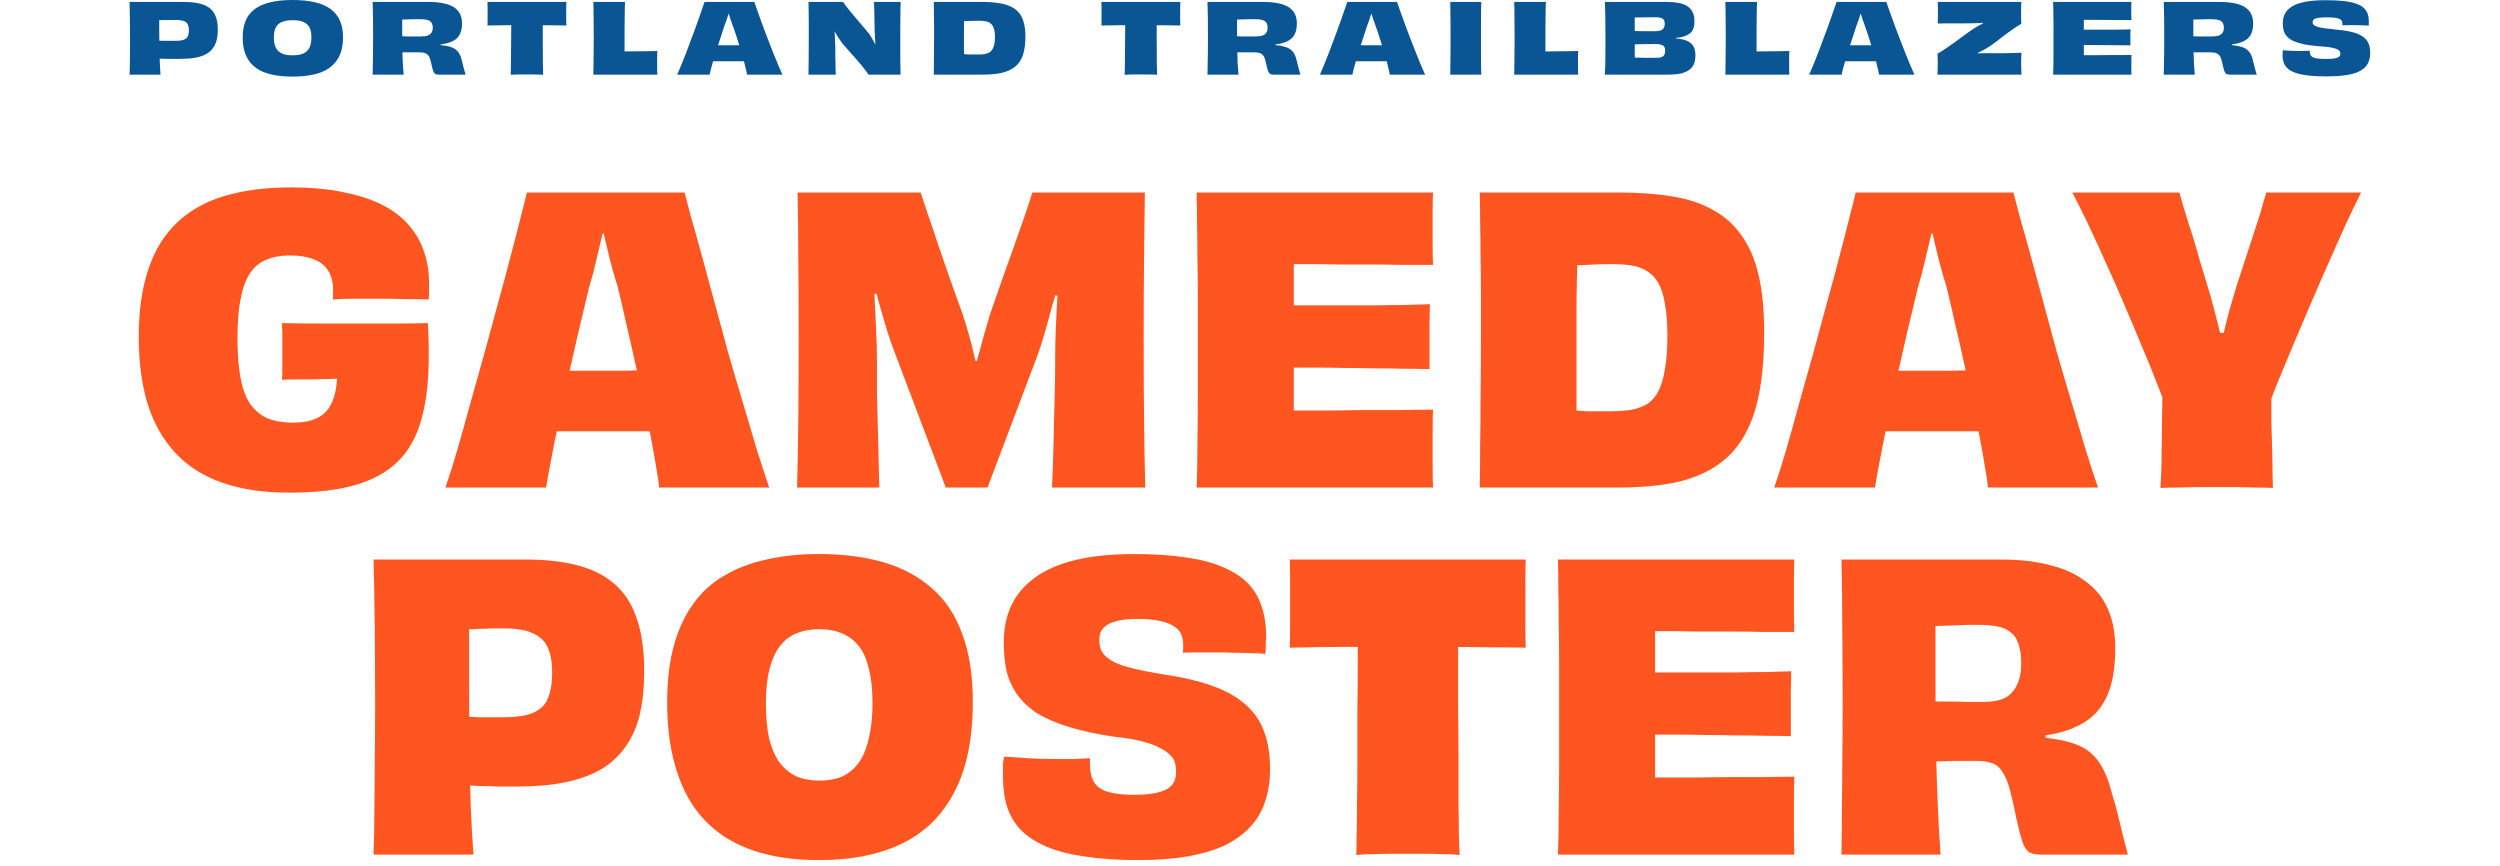 <?xml version="1.0" encoding="utf-8"?>
<svg xmlns="http://www.w3.org/2000/svg" fill="none" height="100%" overflow="visible" preserveAspectRatio="none" style="display: block;" viewBox="0 0 361 125" width="100%">
<g id="Text">
<g id="Portland Trailblazers">
<path d="M23.176 10.78H18.71C18.729 10.267 18.743 9.753 18.752 9.24C18.762 8.717 18.766 8.157 18.766 7.56C18.776 6.953 18.78 6.277 18.78 5.53C18.78 4.419 18.771 3.453 18.752 2.632C18.743 1.801 18.729 1.017 18.71 0.28H26.508C27.292 0.28 27.988 0.341 28.594 0.462C29.21 0.583 29.728 0.789 30.148 1.078C30.578 1.367 30.9 1.773 31.114 2.296C31.338 2.809 31.45 3.463 31.45 4.256C31.45 4.863 31.39 5.395 31.268 5.852C31.147 6.309 30.951 6.706 30.68 7.042C30.419 7.378 30.078 7.653 29.658 7.868C29.238 8.083 28.734 8.241 28.146 8.344C27.558 8.447 26.877 8.498 26.102 8.498C25.888 8.498 25.673 8.498 25.458 8.498C25.253 8.498 25.043 8.498 24.828 8.498C24.614 8.498 24.394 8.498 24.17 8.498C23.946 8.489 23.713 8.484 23.47 8.484C23.228 8.475 22.976 8.465 22.714 8.456L22.728 5.88C22.84 5.88 22.985 5.88 23.162 5.88C23.34 5.88 23.54 5.885 23.764 5.894C23.998 5.894 24.245 5.894 24.506 5.894C24.768 5.894 25.043 5.894 25.332 5.894C25.696 5.894 26 5.871 26.242 5.824C26.494 5.768 26.695 5.684 26.844 5.572C27.003 5.451 27.115 5.292 27.18 5.096C27.246 4.9 27.278 4.657 27.278 4.368C27.278 4.079 27.241 3.841 27.166 3.654C27.101 3.458 26.994 3.304 26.844 3.192C26.695 3.08 26.499 3.001 26.256 2.954C26.023 2.907 25.738 2.884 25.402 2.884C25.281 2.884 25.118 2.884 24.912 2.884C24.716 2.884 24.497 2.889 24.254 2.898C24.021 2.898 23.788 2.898 23.554 2.898C23.33 2.898 23.12 2.903 22.924 2.912C22.738 2.912 22.588 2.917 22.476 2.926L22.994 1.876C22.994 2.809 22.994 3.705 22.994 4.564C23.004 5.423 23.013 6.235 23.022 7C23.032 7.765 23.05 8.465 23.078 9.1C23.106 9.735 23.139 10.295 23.176 10.78Z" fill="#0A5694"/>
<path d="M49.535 5.376C49.535 6.123 49.446 6.795 49.269 7.392C49.091 7.989 48.816 8.517 48.443 8.974C48.079 9.431 47.607 9.819 47.029 10.136C46.459 10.444 45.778 10.673 44.985 10.822C44.191 10.981 43.277 11.06 42.241 11.06C41.214 11.06 40.304 10.981 39.511 10.822C38.727 10.673 38.05 10.444 37.481 10.136C36.921 9.819 36.459 9.431 36.095 8.974C35.74 8.517 35.474 7.989 35.297 7.392C35.129 6.795 35.045 6.123 35.045 5.376C35.045 4.629 35.138 3.967 35.325 3.388C35.511 2.8 35.791 2.296 36.165 1.876C36.547 1.447 37.028 1.097 37.607 0.826C38.185 0.546 38.857 0.341 39.623 0.21C40.397 0.07 41.275 0 42.255 0C43.468 0 44.532 0.107 45.447 0.322C46.361 0.527 47.117 0.849 47.715 1.288C48.321 1.727 48.774 2.282 49.073 2.954C49.381 3.626 49.535 4.433 49.535 5.376ZM42.255 7.994C42.74 7.994 43.155 7.943 43.501 7.84C43.846 7.728 44.126 7.565 44.341 7.35C44.565 7.135 44.723 6.865 44.817 6.538C44.919 6.211 44.971 5.833 44.971 5.404C44.971 4.975 44.919 4.601 44.817 4.284C44.723 3.967 44.565 3.71 44.341 3.514C44.126 3.309 43.846 3.159 43.501 3.066C43.155 2.963 42.74 2.912 42.255 2.912C41.779 2.912 41.368 2.963 41.023 3.066C40.677 3.159 40.393 3.309 40.169 3.514C39.954 3.71 39.795 3.967 39.693 4.284C39.59 4.592 39.539 4.965 39.539 5.404C39.539 5.833 39.59 6.211 39.693 6.538C39.795 6.865 39.954 7.135 40.169 7.35C40.393 7.565 40.677 7.728 41.023 7.84C41.368 7.943 41.779 7.994 42.255 7.994Z" fill="#0A5694"/>
<path d="M53.809 0.28H61.873C62.666 0.28 63.361 0.341 63.959 0.462C64.565 0.574 65.074 0.756 65.485 1.008C65.895 1.26 66.203 1.582 66.409 1.974C66.614 2.366 66.717 2.837 66.717 3.388C66.717 3.967 66.628 4.452 66.451 4.844C66.283 5.236 66.007 5.553 65.625 5.796C65.251 6.039 64.761 6.216 64.155 6.328C63.557 6.44 62.829 6.501 61.971 6.51L63.637 5.978V6.832L61.999 6.37C62.764 6.417 63.417 6.477 63.959 6.552C64.509 6.617 64.962 6.725 65.317 6.874C65.681 7.023 65.97 7.243 66.185 7.532C66.399 7.812 66.563 8.195 66.675 8.68C66.74 8.941 66.805 9.207 66.871 9.478C66.936 9.739 67.001 9.982 67.067 10.206C67.132 10.43 67.188 10.621 67.235 10.78H63.427C63.203 10.78 63.025 10.752 62.895 10.696C62.764 10.631 62.657 10.5 62.573 10.304C62.498 10.108 62.419 9.814 62.335 9.422C62.269 9.114 62.204 8.853 62.139 8.638C62.083 8.414 62.008 8.232 61.915 8.092C61.821 7.952 61.709 7.845 61.579 7.77C61.457 7.686 61.303 7.63 61.117 7.602C60.93 7.574 60.706 7.56 60.445 7.56C60.277 7.56 60.118 7.56 59.969 7.56C59.829 7.56 59.689 7.56 59.549 7.56C59.409 7.56 59.259 7.56 59.101 7.56C58.942 7.56 58.76 7.56 58.555 7.56C58.359 7.56 58.13 7.56 57.869 7.56L57.799 5.222C57.929 5.231 58.093 5.241 58.289 5.25C58.494 5.25 58.727 5.255 58.989 5.264C59.25 5.264 59.525 5.264 59.815 5.264C60.104 5.264 60.407 5.264 60.725 5.264C61.145 5.264 61.481 5.222 61.733 5.138C61.994 5.045 62.185 4.905 62.307 4.718C62.428 4.531 62.489 4.293 62.489 4.004C62.489 3.761 62.451 3.561 62.377 3.402C62.311 3.243 62.204 3.117 62.055 3.024C61.905 2.931 61.714 2.865 61.481 2.828C61.247 2.791 60.963 2.772 60.627 2.772C60.515 2.772 60.375 2.772 60.207 2.772C60.048 2.772 59.866 2.777 59.661 2.786C59.455 2.786 59.245 2.791 59.031 2.8C58.825 2.8 58.62 2.805 58.415 2.814C58.219 2.814 58.037 2.819 57.869 2.828C57.71 2.837 57.579 2.847 57.477 2.856L58.079 1.806C58.079 2.674 58.079 3.542 58.079 4.41C58.079 5.278 58.083 6.113 58.093 6.916C58.111 7.709 58.135 8.442 58.163 9.114C58.2 9.777 58.242 10.332 58.289 10.78H53.809C53.827 10.267 53.837 9.753 53.837 9.24C53.846 8.717 53.855 8.157 53.865 7.56C53.874 6.953 53.879 6.277 53.879 5.53C53.879 4.419 53.874 3.458 53.865 2.646C53.855 1.825 53.837 1.036 53.809 0.28Z" fill="#0A5694"/>
<path d="M73.824 1.82H78.374C78.374 2.473 78.374 3.131 78.374 3.794C78.374 4.447 78.374 5.082 78.374 5.698C78.383 6.314 78.388 6.897 78.388 7.448C78.388 7.999 78.388 8.498 78.388 8.946C78.397 9.394 78.406 9.777 78.416 10.094C78.425 10.411 78.43 10.645 78.43 10.794C78.234 10.775 77.996 10.766 77.716 10.766C77.436 10.757 77.151 10.752 76.862 10.752C76.582 10.752 76.325 10.752 76.092 10.752C75.849 10.752 75.588 10.752 75.308 10.752C75.028 10.752 74.752 10.757 74.482 10.766C74.211 10.766 73.964 10.775 73.74 10.794C73.749 10.645 73.758 10.416 73.768 10.108C73.777 9.791 73.782 9.408 73.782 8.96C73.791 8.512 73.796 8.013 73.796 7.462C73.805 6.911 73.81 6.328 73.81 5.712C73.819 5.087 73.824 4.447 73.824 3.794C73.824 3.131 73.824 2.473 73.824 1.82ZM70.394 0.28H81.79C81.771 0.495 81.762 0.756 81.762 1.064C81.762 1.363 81.762 1.657 81.762 1.946C81.762 2.226 81.762 2.529 81.762 2.856C81.762 3.173 81.771 3.449 81.79 3.682C81.099 3.663 80.413 3.654 79.732 3.654C79.06 3.645 78.416 3.64 77.8 3.64C77.184 3.64 76.619 3.64 76.106 3.64C75.322 3.64 74.435 3.64 73.446 3.64C72.456 3.64 71.439 3.654 70.394 3.682C70.403 3.449 70.408 3.173 70.408 2.856C70.408 2.539 70.408 2.235 70.408 1.946C70.408 1.657 70.408 1.363 70.408 1.064C70.408 0.756 70.403 0.495 70.394 0.28Z" fill="#0A5694"/>
<path d="M94.919 10.78H85.679C85.679 10.547 85.683 10.253 85.693 9.898C85.702 9.534 85.707 9.123 85.707 8.666C85.716 8.199 85.721 7.7 85.721 7.168C85.73 6.636 85.735 6.09 85.735 5.53C85.735 4.737 85.73 4.009 85.721 3.346C85.721 2.674 85.716 2.081 85.707 1.568C85.707 1.045 85.698 0.616 85.679 0.28H90.257C90.248 0.439 90.238 0.649 90.229 0.91C90.229 1.162 90.224 1.461 90.215 1.806C90.215 2.151 90.21 2.529 90.201 2.94C90.201 3.341 90.196 3.766 90.187 4.214C90.187 4.662 90.187 5.115 90.187 5.572C90.187 5.908 90.187 6.239 90.187 6.566C90.187 6.893 90.187 7.21 90.187 7.518C90.187 7.817 90.187 8.097 90.187 8.358C90.196 8.619 90.206 8.853 90.215 9.058L89.557 7.42C89.893 7.42 90.275 7.42 90.705 7.42C91.134 7.411 91.587 7.406 92.063 7.406C92.539 7.406 93.019 7.401 93.505 7.392C93.99 7.383 94.462 7.373 94.919 7.364C94.909 7.644 94.9 7.929 94.891 8.218C94.891 8.498 94.891 8.783 94.891 9.072C94.891 9.352 94.891 9.637 94.891 9.926C94.9 10.215 94.909 10.5 94.919 10.78Z" fill="#0A5694"/>
<path d="M100.954 6.51C101.224 6.51 101.537 6.515 101.892 6.524C102.256 6.524 102.634 6.529 103.026 6.538C103.427 6.538 103.814 6.538 104.188 6.538C104.57 6.538 104.906 6.538 105.196 6.538C105.485 6.538 105.812 6.538 106.176 6.538C106.54 6.538 106.913 6.538 107.296 6.538C107.688 6.529 108.061 6.524 108.416 6.524C108.78 6.515 109.097 6.51 109.368 6.51L109.508 8.876C109.162 8.867 108.794 8.862 108.402 8.862C108.019 8.853 107.636 8.848 107.254 8.848C106.871 8.848 106.502 8.848 106.148 8.848C105.802 8.848 105.485 8.848 105.196 8.848C104.916 8.848 104.598 8.848 104.244 8.848C103.889 8.848 103.516 8.848 103.124 8.848C102.732 8.848 102.344 8.853 101.962 8.862C101.579 8.862 101.22 8.867 100.884 8.876L100.954 6.51ZM112.98 10.78H107.87C107.851 10.603 107.804 10.365 107.73 10.066C107.664 9.767 107.58 9.427 107.478 9.044C107.375 8.661 107.258 8.251 107.128 7.812C107.006 7.364 106.871 6.911 106.722 6.454C106.582 5.987 106.437 5.525 106.288 5.068C106.138 4.611 105.989 4.177 105.84 3.766C105.709 3.43 105.592 3.108 105.49 2.8C105.387 2.492 105.298 2.212 105.224 1.96C105.149 1.708 105.079 1.498 105.014 1.33L105.742 1.82H104.678L105.42 1.316C105.364 1.493 105.294 1.708 105.21 1.96C105.135 2.212 105.046 2.492 104.944 2.8C104.841 3.108 104.72 3.439 104.58 3.794C104.421 4.279 104.253 4.797 104.076 5.348C103.898 5.889 103.721 6.431 103.544 6.972C103.376 7.513 103.217 8.031 103.068 8.526C102.928 9.011 102.802 9.45 102.69 9.842C102.587 10.234 102.517 10.547 102.48 10.78H97.79C97.958 10.397 98.144 9.954 98.35 9.45C98.564 8.937 98.784 8.391 99.008 7.812C99.232 7.224 99.456 6.627 99.68 6.02C99.913 5.404 100.137 4.807 100.352 4.228C100.566 3.64 100.762 3.089 100.94 2.576C101.126 2.053 101.285 1.596 101.416 1.204C101.556 0.803 101.663 0.495 101.738 0.28H108.92C108.994 0.504 109.102 0.812 109.242 1.204C109.382 1.596 109.545 2.049 109.732 2.562C109.918 3.075 110.119 3.626 110.334 4.214C110.558 4.802 110.786 5.399 111.02 6.006C111.253 6.613 111.486 7.21 111.72 7.798C111.953 8.377 112.177 8.923 112.392 9.436C112.606 9.94 112.802 10.388 112.98 10.78Z" fill="#0A5694"/>
<path d="M116.744 10.78C116.753 10.071 116.763 9.301 116.772 8.47C116.781 7.63 116.786 6.65 116.786 5.53C116.786 4.783 116.786 4.102 116.786 3.486C116.786 2.87 116.781 2.301 116.772 1.778C116.772 1.255 116.763 0.756 116.744 0.28H121.756C121.812 0.392 121.915 0.546 122.064 0.742C122.213 0.929 122.391 1.157 122.596 1.428C122.811 1.689 123.044 1.969 123.296 2.268C123.548 2.557 123.8 2.856 124.052 3.164C124.313 3.463 124.565 3.757 124.808 4.046C125.06 4.335 125.284 4.606 125.48 4.858C125.657 5.101 125.821 5.357 125.97 5.628C126.129 5.889 126.273 6.165 126.404 6.454C126.544 6.743 126.647 7.042 126.712 7.35L126.026 6.552L126.754 6.244L126.516 7.476C126.469 7.093 126.432 6.711 126.404 6.328C126.376 5.945 126.353 5.581 126.334 5.236C126.315 4.891 126.301 4.564 126.292 4.256C126.292 3.948 126.287 3.64 126.278 3.332C126.278 3.015 126.273 2.707 126.264 2.408C126.264 2.109 126.259 1.829 126.25 1.568C126.241 1.307 126.231 1.069 126.222 0.854C126.222 0.63 126.208 0.439 126.18 0.28H130.058C130.049 0.56 130.039 0.887 130.03 1.26C130.03 1.624 130.025 2.035 130.016 2.492C130.007 2.94 130.002 3.416 130.002 3.92C130.002 4.424 130.002 4.956 130.002 5.516C130.002 6.683 130.002 7.681 130.002 8.512C130.011 9.343 130.025 10.099 130.044 10.78H125.424C125.312 10.603 125.153 10.383 124.948 10.122C124.743 9.851 124.505 9.557 124.234 9.24C123.973 8.923 123.693 8.596 123.394 8.26C123.095 7.924 122.797 7.588 122.498 7.252C122.199 6.907 121.915 6.585 121.644 6.286C121.411 5.959 121.187 5.633 120.972 5.306C120.767 4.979 120.575 4.648 120.398 4.312C120.23 3.976 120.085 3.645 119.964 3.318L120.902 4.326L120.188 4.508L120.37 3.22C120.435 3.677 120.482 4.116 120.51 4.536C120.538 4.947 120.561 5.353 120.58 5.754C120.599 6.146 120.613 6.547 120.622 6.958C120.622 7.434 120.622 7.877 120.622 8.288C120.631 8.699 120.641 9.067 120.65 9.394C120.659 9.711 120.664 9.987 120.664 10.22C120.673 10.453 120.683 10.64 120.692 10.78H116.744Z" fill="#0A5694"/>
<path d="M139.263 9.408L138.563 7.742C138.833 7.779 139.085 7.807 139.319 7.826C139.552 7.845 139.776 7.859 139.991 7.868C140.215 7.868 140.439 7.868 140.663 7.868C140.896 7.868 141.143 7.868 141.405 7.868C141.713 7.868 141.988 7.845 142.231 7.798C142.483 7.751 142.697 7.677 142.875 7.574C143.052 7.462 143.197 7.308 143.309 7.112C143.43 6.916 143.519 6.678 143.575 6.398C143.64 6.109 143.673 5.763 143.673 5.362C143.673 4.979 143.645 4.653 143.589 4.382C143.533 4.102 143.444 3.873 143.323 3.696C143.211 3.519 143.066 3.379 142.889 3.276C142.711 3.173 142.501 3.103 142.259 3.066C142.016 3.019 141.741 2.996 141.433 2.996C140.929 2.996 140.443 3.005 139.977 3.024C139.51 3.033 139.048 3.047 138.591 3.066L139.277 1.414C139.267 1.703 139.253 2.016 139.235 2.352C139.225 2.679 139.216 3.024 139.207 3.388C139.207 3.743 139.202 4.107 139.193 4.48C139.193 4.844 139.193 5.203 139.193 5.558C139.193 6.053 139.193 6.491 139.193 6.874C139.193 7.247 139.197 7.583 139.207 7.882C139.216 8.171 139.225 8.442 139.235 8.694C139.244 8.937 139.253 9.175 139.263 9.408ZM141.797 10.78H134.839C134.848 10.285 134.853 9.777 134.853 9.254C134.862 8.731 134.867 8.167 134.867 7.56C134.876 6.953 134.881 6.281 134.881 5.544C134.881 4.984 134.881 4.461 134.881 3.976C134.881 3.491 134.876 3.033 134.867 2.604C134.867 2.175 134.862 1.769 134.853 1.386C134.853 1.003 134.848 0.635 134.839 0.28H141.853C142.749 0.28 143.537 0.336 144.219 0.448C144.909 0.551 145.497 0.723 145.983 0.966C146.468 1.199 146.865 1.507 147.173 1.89C147.481 2.273 147.705 2.744 147.845 3.304C147.994 3.855 148.069 4.503 148.069 5.25C148.069 6.062 147.999 6.776 147.859 7.392C147.728 7.999 147.513 8.517 147.215 8.946C146.916 9.375 146.524 9.725 146.039 9.996C145.563 10.267 144.97 10.467 144.261 10.598C143.561 10.719 142.739 10.78 141.797 10.78Z" fill="#0A5694"/>
<path d="M162.477 1.82H167.027C167.027 2.473 167.027 3.131 167.027 3.794C167.027 4.447 167.027 5.082 167.027 5.698C167.036 6.314 167.041 6.897 167.041 7.448C167.041 7.999 167.041 8.498 167.041 8.946C167.05 9.394 167.06 9.777 167.069 10.094C167.078 10.411 167.083 10.645 167.083 10.794C166.887 10.775 166.649 10.766 166.369 10.766C166.089 10.757 165.804 10.752 165.515 10.752C165.235 10.752 164.978 10.752 164.745 10.752C164.502 10.752 164.241 10.752 163.961 10.752C163.681 10.752 163.406 10.757 163.135 10.766C162.864 10.766 162.617 10.775 162.393 10.794C162.402 10.645 162.412 10.416 162.421 10.108C162.43 9.791 162.435 9.408 162.435 8.96C162.444 8.512 162.449 8.013 162.449 7.462C162.458 6.911 162.463 6.328 162.463 5.712C162.472 5.087 162.477 4.447 162.477 3.794C162.477 3.131 162.477 2.473 162.477 1.82ZM159.047 0.28H170.443C170.424 0.495 170.415 0.756 170.415 1.064C170.415 1.363 170.415 1.657 170.415 1.946C170.415 2.226 170.415 2.529 170.415 2.856C170.415 3.173 170.424 3.449 170.443 3.682C169.752 3.663 169.066 3.654 168.385 3.654C167.713 3.645 167.069 3.64 166.453 3.64C165.837 3.64 165.272 3.64 164.759 3.64C163.975 3.64 163.088 3.64 162.099 3.64C161.11 3.64 160.092 3.654 159.047 3.682C159.056 3.449 159.061 3.173 159.061 2.856C159.061 2.539 159.061 2.235 159.061 1.946C159.061 1.657 159.061 1.363 159.061 1.064C159.061 0.756 159.056 0.495 159.047 0.28Z" fill="#0A5694"/>
<path d="M174.36 0.28H182.424C183.218 0.28 183.913 0.341 184.51 0.462C185.117 0.574 185.626 0.756 186.036 1.008C186.447 1.26 186.755 1.582 186.96 1.974C187.166 2.366 187.268 2.837 187.268 3.388C187.268 3.967 187.18 4.452 187.002 4.844C186.834 5.236 186.559 5.553 186.176 5.796C185.803 6.039 185.313 6.216 184.706 6.328C184.109 6.44 183.381 6.501 182.522 6.51L184.188 5.978V6.832L182.55 6.37C183.316 6.417 183.969 6.477 184.51 6.552C185.061 6.617 185.514 6.725 185.868 6.874C186.232 7.023 186.522 7.243 186.736 7.532C186.951 7.812 187.114 8.195 187.226 8.68C187.292 8.941 187.357 9.207 187.422 9.478C187.488 9.739 187.553 9.982 187.618 10.206C187.684 10.43 187.74 10.621 187.786 10.78H183.978C183.754 10.78 183.577 10.752 183.446 10.696C183.316 10.631 183.208 10.5 183.124 10.304C183.05 10.108 182.97 9.814 182.886 9.422C182.821 9.114 182.756 8.853 182.69 8.638C182.634 8.414 182.56 8.232 182.466 8.092C182.373 7.952 182.261 7.845 182.13 7.77C182.009 7.686 181.855 7.63 181.668 7.602C181.482 7.574 181.258 7.56 180.996 7.56C180.828 7.56 180.67 7.56 180.52 7.56C180.38 7.56 180.24 7.56 180.1 7.56C179.96 7.56 179.811 7.56 179.652 7.56C179.494 7.56 179.312 7.56 179.106 7.56C178.91 7.56 178.682 7.56 178.42 7.56L178.35 5.222C178.481 5.231 178.644 5.241 178.84 5.25C179.046 5.25 179.279 5.255 179.54 5.264C179.802 5.264 180.077 5.264 180.366 5.264C180.656 5.264 180.959 5.264 181.276 5.264C181.696 5.264 182.032 5.222 182.284 5.138C182.546 5.045 182.737 4.905 182.858 4.718C182.98 4.531 183.04 4.293 183.04 4.004C183.04 3.761 183.003 3.561 182.928 3.402C182.863 3.243 182.756 3.117 182.606 3.024C182.457 2.931 182.266 2.865 182.032 2.828C181.799 2.791 181.514 2.772 181.178 2.772C181.066 2.772 180.926 2.772 180.758 2.772C180.6 2.772 180.418 2.777 180.212 2.786C180.007 2.786 179.797 2.791 179.582 2.8C179.377 2.8 179.172 2.805 178.966 2.814C178.77 2.814 178.588 2.819 178.42 2.828C178.262 2.837 178.131 2.847 178.028 2.856L178.63 1.806C178.63 2.674 178.63 3.542 178.63 4.41C178.63 5.278 178.635 6.113 178.644 6.916C178.663 7.709 178.686 8.442 178.714 9.114C178.752 9.777 178.794 10.332 178.84 10.78H174.36C174.379 10.267 174.388 9.753 174.388 9.24C174.398 8.717 174.407 8.157 174.416 7.56C174.426 6.953 174.43 6.277 174.43 5.53C174.43 4.419 174.426 3.458 174.416 2.646C174.407 1.825 174.388 1.036 174.36 0.28Z" fill="#0A5694"/>
<path d="M193.763 6.51C194.034 6.51 194.347 6.515 194.701 6.524C195.065 6.524 195.443 6.529 195.835 6.538C196.237 6.538 196.624 6.538 196.997 6.538C197.38 6.538 197.716 6.538 198.005 6.538C198.295 6.538 198.621 6.538 198.985 6.538C199.349 6.538 199.723 6.538 200.105 6.538C200.497 6.529 200.871 6.524 201.225 6.524C201.589 6.515 201.907 6.51 202.177 6.51L202.317 8.876C201.972 8.867 201.603 8.862 201.211 8.862C200.829 8.853 200.446 8.848 200.063 8.848C199.681 8.848 199.312 8.848 198.957 8.848C198.612 8.848 198.295 8.848 198.005 8.848C197.725 8.848 197.408 8.848 197.053 8.848C196.699 8.848 196.325 8.848 195.933 8.848C195.541 8.848 195.154 8.853 194.771 8.862C194.389 8.862 194.029 8.867 193.693 8.876L193.763 6.51ZM205.789 10.78H200.679C200.661 10.603 200.614 10.365 200.539 10.066C200.474 9.767 200.39 9.427 200.287 9.044C200.185 8.661 200.068 8.251 199.937 7.812C199.816 7.364 199.681 6.911 199.531 6.454C199.391 5.987 199.247 5.525 199.097 5.068C198.948 4.611 198.799 4.177 198.649 3.766C198.519 3.43 198.402 3.108 198.299 2.8C198.197 2.492 198.108 2.212 198.033 1.96C197.959 1.708 197.889 1.498 197.823 1.33L198.551 1.82H197.487L198.229 1.316C198.173 1.493 198.103 1.708 198.019 1.96C197.945 2.212 197.856 2.492 197.753 2.8C197.651 3.108 197.529 3.439 197.389 3.794C197.231 4.279 197.063 4.797 196.885 5.348C196.708 5.889 196.531 6.431 196.353 6.972C196.185 7.513 196.027 8.031 195.877 8.526C195.737 9.011 195.611 9.45 195.499 9.842C195.397 10.234 195.327 10.547 195.289 10.78H190.599C190.767 10.397 190.954 9.954 191.159 9.45C191.374 8.937 191.593 8.391 191.817 7.812C192.041 7.224 192.265 6.627 192.489 6.02C192.723 5.404 192.947 4.807 193.161 4.228C193.376 3.64 193.572 3.089 193.749 2.576C193.936 2.053 194.095 1.596 194.225 1.204C194.365 0.803 194.473 0.495 194.547 0.28H201.729C201.804 0.504 201.911 0.812 202.051 1.204C202.191 1.596 202.355 2.049 202.541 2.562C202.728 3.075 202.929 3.626 203.143 4.214C203.367 4.802 203.596 5.399 203.829 6.006C204.063 6.613 204.296 7.21 204.529 7.798C204.763 8.377 204.987 8.923 205.201 9.436C205.416 9.94 205.612 10.388 205.789 10.78Z" fill="#0A5694"/>
<path d="M213.897 10.78H209.417C209.426 10.388 209.431 9.996 209.431 9.604C209.44 9.212 209.445 8.811 209.445 8.4C209.454 7.989 209.459 7.551 209.459 7.084C209.459 6.608 209.459 6.09 209.459 5.53C209.459 4.97 209.459 4.457 209.459 3.99C209.459 3.514 209.454 3.071 209.445 2.66C209.445 2.24 209.44 1.839 209.431 1.456C209.431 1.064 209.426 0.672 209.417 0.28H213.897C213.887 0.663 213.878 1.05 213.869 1.442C213.869 1.825 213.864 2.226 213.855 2.646C213.855 3.057 213.855 3.5 213.855 3.976C213.855 4.443 213.855 4.956 213.855 5.516C213.855 6.076 213.855 6.589 213.855 7.056C213.855 7.523 213.855 7.966 213.855 8.386C213.864 8.806 213.869 9.212 213.869 9.604C213.878 9.987 213.887 10.379 213.897 10.78Z" fill="#0A5694"/>
<path d="M227.892 10.78H218.652C218.652 10.547 218.657 10.253 218.666 9.898C218.675 9.534 218.68 9.123 218.68 8.666C218.689 8.199 218.694 7.7 218.694 7.168C218.703 6.636 218.708 6.09 218.708 5.53C218.708 4.737 218.703 4.009 218.694 3.346C218.694 2.674 218.689 2.081 218.68 1.568C218.68 1.045 218.671 0.616 218.652 0.28H223.23C223.221 0.439 223.211 0.649 223.202 0.91C223.202 1.162 223.197 1.461 223.188 1.806C223.188 2.151 223.183 2.529 223.174 2.94C223.174 3.341 223.169 3.766 223.16 4.214C223.16 4.662 223.16 5.115 223.16 5.572C223.16 5.908 223.16 6.239 223.16 6.566C223.16 6.893 223.16 7.21 223.16 7.518C223.16 7.817 223.16 8.097 223.16 8.358C223.169 8.619 223.179 8.853 223.188 9.058L222.53 7.42C222.866 7.42 223.249 7.42 223.678 7.42C224.107 7.411 224.56 7.406 225.036 7.406C225.512 7.406 225.993 7.401 226.478 7.392C226.963 7.383 227.435 7.373 227.892 7.364C227.883 7.644 227.873 7.929 227.864 8.218C227.864 8.498 227.864 8.783 227.864 9.072C227.864 9.352 227.864 9.637 227.864 9.926C227.873 10.215 227.883 10.5 227.892 10.78Z" fill="#0A5694"/>
<path d="M235.439 6.426L235.467 4.466C236.148 4.494 236.783 4.508 237.371 4.508C237.959 4.508 238.514 4.508 239.037 4.508C239.345 4.508 239.597 4.471 239.793 4.396C239.998 4.321 240.148 4.205 240.241 4.046C240.344 3.878 240.395 3.673 240.395 3.43C240.395 3.197 240.348 3.015 240.255 2.884C240.171 2.744 240.031 2.646 239.835 2.59C239.648 2.525 239.406 2.492 239.107 2.492C238.547 2.492 237.964 2.497 237.357 2.506C236.75 2.506 236.097 2.515 235.397 2.534L236.083 1.456C236.074 1.652 236.064 1.895 236.055 2.184C236.055 2.464 236.055 2.777 236.055 3.122C236.055 3.467 236.055 3.836 236.055 4.228C236.055 4.611 236.055 5.003 236.055 5.404C236.055 5.805 236.055 6.202 236.055 6.594C236.055 6.977 236.055 7.35 236.055 7.714C236.064 8.069 236.074 8.4 236.083 8.708C236.092 9.016 236.106 9.291 236.125 9.534L235.481 8.302C236.228 8.33 236.89 8.344 237.469 8.344C238.057 8.344 238.608 8.344 239.121 8.344C239.354 8.344 239.555 8.33 239.723 8.302C239.9 8.265 240.04 8.209 240.143 8.134C240.246 8.05 240.32 7.943 240.367 7.812C240.423 7.681 240.451 7.518 240.451 7.322C240.451 7.079 240.404 6.888 240.311 6.748C240.218 6.608 240.068 6.51 239.863 6.454C239.658 6.389 239.387 6.356 239.051 6.356C238.706 6.356 238.337 6.361 237.945 6.37C237.553 6.37 237.147 6.375 236.727 6.384C236.307 6.393 235.878 6.407 235.439 6.426ZM240.871 10.78H231.743C231.78 10.033 231.804 9.249 231.813 8.428C231.822 7.607 231.827 6.641 231.827 5.53C231.827 4.783 231.822 4.107 231.813 3.5C231.813 2.884 231.808 2.315 231.799 1.792C231.79 1.26 231.771 0.756 231.743 0.28H240.689C241.324 0.28 241.888 0.327 242.383 0.42C242.878 0.513 243.293 0.667 243.629 0.882C243.974 1.097 244.236 1.381 244.413 1.736C244.59 2.091 244.679 2.525 244.679 3.038C244.679 3.449 244.632 3.794 244.539 4.074C244.446 4.354 244.292 4.587 244.077 4.774C243.862 4.961 243.568 5.119 243.195 5.25C242.878 5.362 242.458 5.441 241.935 5.488C241.422 5.525 240.857 5.558 240.241 5.586L242.005 5.236V5.796L240.241 5.474C240.82 5.502 241.352 5.525 241.837 5.544C242.332 5.563 242.738 5.619 243.055 5.712C243.494 5.824 243.839 5.983 244.091 6.188C244.352 6.384 244.539 6.636 244.651 6.944C244.763 7.243 244.819 7.602 244.819 8.022C244.819 8.517 244.74 8.941 244.581 9.296C244.432 9.641 244.194 9.921 243.867 10.136C243.55 10.351 243.144 10.514 242.649 10.626C242.154 10.729 241.562 10.78 240.871 10.78Z" fill="#0A5694"/>
<path d="M258.382 10.78H249.142C249.142 10.547 249.147 10.253 249.156 9.898C249.165 9.534 249.17 9.123 249.17 8.666C249.179 8.199 249.184 7.7 249.184 7.168C249.193 6.636 249.198 6.09 249.198 5.53C249.198 4.737 249.193 4.009 249.184 3.346C249.184 2.674 249.179 2.081 249.17 1.568C249.17 1.045 249.161 0.616 249.142 0.28H253.72C253.711 0.439 253.701 0.649 253.692 0.91C253.692 1.162 253.687 1.461 253.678 1.806C253.678 2.151 253.673 2.529 253.664 2.94C253.664 3.341 253.659 3.766 253.65 4.214C253.65 4.662 253.65 5.115 253.65 5.572C253.65 5.908 253.65 6.239 253.65 6.566C253.65 6.893 253.65 7.21 253.65 7.518C253.65 7.817 253.65 8.097 253.65 8.358C253.659 8.619 253.669 8.853 253.678 9.058L253.02 7.42C253.356 7.42 253.739 7.42 254.168 7.42C254.597 7.411 255.05 7.406 255.526 7.406C256.002 7.406 256.483 7.401 256.968 7.392C257.453 7.383 257.925 7.373 258.382 7.364C258.373 7.644 258.363 7.929 258.354 8.218C258.354 8.498 258.354 8.783 258.354 9.072C258.354 9.352 258.354 9.637 258.354 9.926C258.363 10.215 258.373 10.5 258.382 10.78Z" fill="#0A5694"/>
<path d="M264.417 6.51C264.688 6.51 265 6.515 265.355 6.524C265.719 6.524 266.097 6.529 266.489 6.538C266.89 6.538 267.278 6.538 267.651 6.538C268.034 6.538 268.37 6.538 268.659 6.538C268.948 6.538 269.275 6.538 269.639 6.538C270.003 6.538 270.376 6.538 270.759 6.538C271.151 6.529 271.524 6.524 271.879 6.524C272.243 6.515 272.56 6.51 272.831 6.51L272.971 8.876C272.626 8.867 272.257 8.862 271.865 8.862C271.482 8.853 271.1 8.848 270.717 8.848C270.334 8.848 269.966 8.848 269.611 8.848C269.266 8.848 268.948 8.848 268.659 8.848C268.379 8.848 268.062 8.848 267.707 8.848C267.352 8.848 266.979 8.848 266.587 8.848C266.195 8.848 265.808 8.853 265.425 8.862C265.042 8.862 264.683 8.867 264.347 8.876L264.417 6.51ZM276.443 10.78H271.333C271.314 10.603 271.268 10.365 271.193 10.066C271.128 9.767 271.044 9.427 270.941 9.044C270.838 8.661 270.722 8.251 270.591 7.812C270.47 7.364 270.334 6.911 270.185 6.454C270.045 5.987 269.9 5.525 269.751 5.068C269.602 4.611 269.452 4.177 269.303 3.766C269.172 3.43 269.056 3.108 268.953 2.8C268.85 2.492 268.762 2.212 268.687 1.96C268.612 1.708 268.542 1.498 268.477 1.33L269.205 1.82H268.141L268.883 1.316C268.827 1.493 268.757 1.708 268.673 1.96C268.598 2.212 268.51 2.492 268.407 2.8C268.304 3.108 268.183 3.439 268.043 3.794C267.884 4.279 267.716 4.797 267.539 5.348C267.362 5.889 267.184 6.431 267.007 6.972C266.839 7.513 266.68 8.031 266.531 8.526C266.391 9.011 266.265 9.45 266.153 9.842C266.05 10.234 265.98 10.547 265.943 10.78H261.253C261.421 10.397 261.608 9.954 261.813 9.45C262.028 8.937 262.247 8.391 262.471 7.812C262.695 7.224 262.919 6.627 263.143 6.02C263.376 5.404 263.6 4.807 263.815 4.228C264.03 3.64 264.226 3.089 264.403 2.576C264.59 2.053 264.748 1.596 264.879 1.204C265.019 0.803 265.126 0.495 265.201 0.28H272.383C272.458 0.504 272.565 0.812 272.705 1.204C272.845 1.596 273.008 2.049 273.195 2.562C273.382 3.075 273.582 3.626 273.797 4.214C274.021 4.802 274.25 5.399 274.483 6.006C274.716 6.613 274.95 7.21 275.183 7.798C275.416 8.377 275.64 8.923 275.855 9.436C276.07 9.94 276.266 10.388 276.443 10.78Z" fill="#0A5694"/>
<path d="M291.902 10.78H279.764C279.783 10.509 279.792 10.257 279.792 10.024C279.801 9.781 279.806 9.548 279.806 9.324C279.806 9.137 279.806 8.941 279.806 8.736C279.806 8.521 279.801 8.325 279.792 8.148C279.792 7.971 279.787 7.835 279.778 7.742C279.974 7.639 280.184 7.518 280.408 7.378C280.632 7.238 280.87 7.079 281.122 6.902C281.383 6.725 281.649 6.538 281.92 6.342C282.191 6.146 282.471 5.945 282.76 5.74C283.049 5.525 283.339 5.311 283.628 5.096C283.927 4.881 284.221 4.671 284.51 4.466C284.753 4.289 284.995 4.125 285.238 3.976C285.49 3.827 285.737 3.691 285.98 3.57C286.223 3.439 286.461 3.318 286.694 3.206C286.927 3.094 287.151 2.991 287.366 2.898L286.372 3.556L286.218 3.01L287.604 3.178C287.007 3.243 286.391 3.295 285.756 3.332C285.121 3.36 284.445 3.374 283.726 3.374C283.325 3.374 282.961 3.374 282.634 3.374C282.307 3.374 282.009 3.374 281.738 3.374C281.477 3.374 281.234 3.374 281.01 3.374C280.786 3.374 280.576 3.379 280.38 3.388C280.184 3.388 279.993 3.388 279.806 3.388C279.815 3.239 279.82 3.066 279.82 2.87C279.829 2.674 279.834 2.483 279.834 2.296C279.834 2.1 279.834 1.937 279.834 1.806C279.834 1.582 279.834 1.335 279.834 1.064C279.834 0.793 279.825 0.532 279.806 0.28H291.888C291.869 0.523 291.855 0.761 291.846 0.994C291.846 1.218 291.846 1.442 291.846 1.666C291.846 1.834 291.846 2.03 291.846 2.254C291.846 2.469 291.846 2.683 291.846 2.898C291.855 3.113 291.869 3.29 291.888 3.43C291.711 3.523 291.524 3.635 291.328 3.766C291.132 3.887 290.922 4.027 290.698 4.186C290.483 4.335 290.255 4.499 290.012 4.676C289.779 4.844 289.531 5.026 289.27 5.222C289.018 5.418 288.761 5.619 288.5 5.824C288.239 6.02 287.968 6.221 287.688 6.426C287.305 6.697 286.941 6.93 286.596 7.126C286.26 7.313 285.933 7.481 285.616 7.63C285.308 7.77 285 7.905 284.692 8.036L285.56 7.476L285.644 7.924L284.398 7.77C285.042 7.723 285.681 7.695 286.316 7.686C286.951 7.677 287.567 7.677 288.164 7.686C288.612 7.686 289.018 7.686 289.382 7.686C289.746 7.677 290.073 7.667 290.362 7.658C290.651 7.649 290.922 7.644 291.174 7.644C291.426 7.644 291.669 7.635 291.902 7.616C291.893 7.775 291.883 7.957 291.874 8.162C291.874 8.367 291.869 8.568 291.86 8.764C291.86 8.96 291.86 9.133 291.86 9.282C291.86 9.506 291.865 9.739 291.874 9.982C291.883 10.225 291.893 10.491 291.902 10.78Z" fill="#0A5694"/>
<path d="M300.46 6.496V4.284C300.899 4.284 301.366 4.284 301.86 4.284C302.364 4.284 302.878 4.284 303.4 4.284C303.923 4.284 304.436 4.284 304.94 4.284C305.454 4.275 305.939 4.27 306.396 4.27C306.854 4.261 307.274 4.251 307.656 4.242C307.647 4.419 307.638 4.653 307.628 4.942C307.628 5.231 307.628 5.525 307.628 5.824C307.628 6.113 307.628 6.356 307.628 6.552C307.264 6.543 306.854 6.538 306.396 6.538C305.939 6.529 305.454 6.524 304.94 6.524C304.436 6.515 303.918 6.51 303.386 6.51C302.864 6.501 302.35 6.496 301.846 6.496C301.352 6.496 300.89 6.496 300.46 6.496ZM307.782 10.78H296.47C296.489 10.304 296.503 9.805 296.512 9.282C296.522 8.75 296.526 8.181 296.526 7.574C296.526 6.958 296.526 6.277 296.526 5.53C296.526 4.97 296.526 4.447 296.526 3.962C296.526 3.477 296.522 3.024 296.512 2.604C296.512 2.175 296.508 1.769 296.498 1.386C296.498 0.994 296.489 0.625 296.47 0.28H307.782C307.773 0.429 307.764 0.625 307.754 0.868C307.754 1.111 307.754 1.339 307.754 1.554C307.754 1.778 307.754 2.021 307.754 2.282C307.764 2.534 307.773 2.739 307.782 2.898C307.306 2.889 306.802 2.884 306.27 2.884C305.738 2.884 305.202 2.884 304.66 2.884C304.119 2.875 303.587 2.87 303.064 2.87C302.542 2.87 302.047 2.87 301.58 2.87C301.123 2.87 300.712 2.87 300.348 2.87L300.908 0.896C300.908 1.139 300.908 1.409 300.908 1.708C300.908 2.007 300.908 2.315 300.908 2.632C300.908 2.949 300.908 3.267 300.908 3.584C300.908 3.901 300.908 4.214 300.908 4.522C300.908 4.821 300.908 5.096 300.908 5.348C300.908 5.703 300.908 6.057 300.908 6.412C300.908 6.757 300.908 7.098 300.908 7.434C300.908 7.77 300.908 8.092 300.908 8.4C300.908 8.708 300.908 9.002 300.908 9.282C300.908 9.553 300.908 9.805 300.908 10.038L300.348 7.966C300.712 7.966 301.128 7.966 301.594 7.966C302.07 7.966 302.574 7.966 303.106 7.966C303.648 7.957 304.189 7.952 304.73 7.952C305.281 7.952 305.818 7.952 306.34 7.952C306.863 7.943 307.344 7.938 307.782 7.938C307.773 8.115 307.768 8.339 307.768 8.61C307.768 8.881 307.768 9.147 307.768 9.408C307.768 9.632 307.768 9.875 307.768 10.136C307.768 10.388 307.773 10.603 307.782 10.78Z" fill="#0A5694"/>
<path d="M312.447 0.28H320.511C321.304 0.28 321.999 0.341 322.597 0.462C323.203 0.574 323.712 0.756 324.123 1.008C324.533 1.26 324.841 1.582 325.047 1.974C325.252 2.366 325.355 2.837 325.355 3.388C325.355 3.967 325.266 4.452 325.089 4.844C324.921 5.236 324.645 5.553 324.263 5.796C323.889 6.039 323.399 6.216 322.793 6.328C322.195 6.44 321.467 6.501 320.609 6.51L322.275 5.978V6.832L320.637 6.37C321.402 6.417 322.055 6.477 322.597 6.552C323.147 6.617 323.6 6.725 323.955 6.874C324.319 7.023 324.608 7.243 324.823 7.532C325.037 7.812 325.201 8.195 325.313 8.68C325.378 8.941 325.443 9.207 325.509 9.478C325.574 9.739 325.639 9.982 325.705 10.206C325.77 10.43 325.826 10.621 325.873 10.78H322.065C321.841 10.78 321.663 10.752 321.533 10.696C321.402 10.631 321.295 10.5 321.211 10.304C321.136 10.108 321.057 9.814 320.973 9.422C320.907 9.114 320.842 8.853 320.777 8.638C320.721 8.414 320.646 8.232 320.553 8.092C320.459 7.952 320.347 7.845 320.217 7.77C320.095 7.686 319.941 7.63 319.755 7.602C319.568 7.574 319.344 7.56 319.083 7.56C318.915 7.56 318.756 7.56 318.607 7.56C318.467 7.56 318.327 7.56 318.187 7.56C318.047 7.56 317.897 7.56 317.739 7.56C317.58 7.56 317.398 7.56 317.193 7.56C316.997 7.56 316.768 7.56 316.507 7.56L316.437 5.222C316.567 5.231 316.731 5.241 316.927 5.25C317.132 5.25 317.365 5.255 317.627 5.264C317.888 5.264 318.163 5.264 318.453 5.264C318.742 5.264 319.045 5.264 319.363 5.264C319.783 5.264 320.119 5.222 320.371 5.138C320.632 5.045 320.823 4.905 320.945 4.718C321.066 4.531 321.127 4.293 321.127 4.004C321.127 3.761 321.089 3.561 321.015 3.402C320.949 3.243 320.842 3.117 320.693 3.024C320.543 2.931 320.352 2.865 320.119 2.828C319.885 2.791 319.601 2.772 319.265 2.772C319.153 2.772 319.013 2.772 318.845 2.772C318.686 2.772 318.504 2.777 318.299 2.786C318.093 2.786 317.883 2.791 317.669 2.8C317.463 2.8 317.258 2.805 317.053 2.814C316.857 2.814 316.675 2.819 316.507 2.828C316.348 2.837 316.217 2.847 316.115 2.856L316.717 1.806C316.717 2.674 316.717 3.542 316.717 4.41C316.717 5.278 316.721 6.113 316.731 6.916C316.749 7.709 316.773 8.442 316.801 9.114C316.838 9.777 316.88 10.332 316.927 10.78H312.447C312.465 10.267 312.475 9.753 312.475 9.24C312.484 8.717 312.493 8.157 312.503 7.56C312.512 6.953 312.517 6.277 312.517 5.53C312.517 4.419 312.512 3.458 312.503 2.646C312.493 1.825 312.475 1.036 312.447 0.28Z" fill="#0A5694"/>
<path d="M335.792 8.512C336.24 8.512 336.604 8.498 336.884 8.47C337.173 8.433 337.393 8.381 337.542 8.316C337.701 8.251 337.808 8.176 337.864 8.092C337.92 7.999 337.948 7.891 337.948 7.77C337.948 7.658 337.929 7.56 337.892 7.476C337.855 7.383 337.78 7.299 337.668 7.224C337.565 7.14 337.407 7.065 337.192 7C336.977 6.935 336.693 6.874 336.338 6.818C335.983 6.762 335.54 6.72 335.008 6.692C334.14 6.627 333.393 6.533 332.768 6.412C332.152 6.281 331.639 6.127 331.228 5.95C330.817 5.763 330.495 5.544 330.262 5.292C330.029 5.04 329.865 4.755 329.772 4.438C329.679 4.111 329.632 3.757 329.632 3.374C329.632 2.814 329.749 2.329 329.982 1.918C330.215 1.498 330.579 1.148 331.074 0.868C331.569 0.588 332.203 0.378 332.978 0.238C333.762 0.098 334.705 0.028 335.806 0.028C336.777 0.028 337.617 0.065 338.326 0.14C339.035 0.215 339.628 0.331 340.104 0.49C340.589 0.639 340.972 0.835 341.252 1.078C341.541 1.321 341.747 1.605 341.868 1.932C341.989 2.259 342.05 2.632 342.05 3.052C342.05 3.117 342.05 3.187 342.05 3.262C342.05 3.337 342.05 3.411 342.05 3.486C342.05 3.551 342.045 3.621 342.036 3.696C341.849 3.687 341.63 3.677 341.378 3.668C341.126 3.659 340.86 3.649 340.58 3.64C340.3 3.631 340.025 3.626 339.754 3.626C339.455 3.626 339.171 3.631 338.9 3.64C338.629 3.64 338.405 3.645 338.228 3.654C338.237 3.617 338.242 3.575 338.242 3.528C338.242 3.472 338.242 3.43 338.242 3.402C338.242 3.253 338.209 3.122 338.144 3.01C338.088 2.898 337.981 2.805 337.822 2.73C337.663 2.655 337.43 2.599 337.122 2.562C336.823 2.525 336.436 2.506 335.96 2.506C335.549 2.506 335.209 2.525 334.938 2.562C334.677 2.59 334.471 2.632 334.322 2.688C334.182 2.744 334.084 2.814 334.028 2.898C333.972 2.982 333.944 3.075 333.944 3.178C333.944 3.281 333.958 3.374 333.986 3.458C334.023 3.533 334.098 3.607 334.21 3.682C334.322 3.757 334.49 3.827 334.714 3.892C334.947 3.957 335.255 4.018 335.638 4.074C336.021 4.13 336.497 4.186 337.066 4.242C338.055 4.326 338.881 4.447 339.544 4.606C340.216 4.765 340.748 4.979 341.14 5.25C341.541 5.511 341.826 5.838 341.994 6.23C342.171 6.622 342.26 7.098 342.26 7.658C342.26 8.097 342.19 8.498 342.05 8.862C341.919 9.226 341.705 9.543 341.406 9.814C341.107 10.085 340.715 10.313 340.23 10.5C339.745 10.677 339.152 10.808 338.452 10.892C337.761 10.985 336.945 11.032 336.002 11.032C335.022 11.032 334.173 10.995 333.454 10.92C332.735 10.845 332.129 10.729 331.634 10.57C331.139 10.411 330.743 10.215 330.444 9.982C330.145 9.739 329.931 9.455 329.8 9.128C329.669 8.801 329.604 8.428 329.604 8.008C329.604 7.924 329.604 7.84 329.604 7.756C329.613 7.672 329.618 7.588 329.618 7.504C329.627 7.42 329.641 7.336 329.66 7.252C329.977 7.28 330.351 7.308 330.78 7.336C331.219 7.355 331.657 7.364 332.096 7.364C332.367 7.364 332.628 7.359 332.88 7.35C333.132 7.341 333.351 7.331 333.538 7.322C333.538 7.35 333.538 7.378 333.538 7.406C333.538 7.434 333.538 7.462 333.538 7.49C333.538 7.733 333.603 7.929 333.734 8.078C333.865 8.227 334.093 8.339 334.42 8.414C334.756 8.479 335.213 8.512 335.792 8.512Z" fill="#0A5694"/>
</g>
<g id="Gameday poster">
<path d="M50.651 46.714C51.674 46.714 52.772 46.714 53.946 46.714C55.158 46.714 56.427 46.714 57.752 46.714C59.078 46.714 60.422 46.695 61.785 46.658L54.173 54.667C53.681 54.667 53.094 54.667 52.412 54.667C51.731 54.667 50.992 54.667 50.197 54.667C49.44 54.667 48.644 54.686 47.811 54.724C47.016 54.724 46.202 54.743 45.369 54.781C44.535 54.781 43.721 54.781 42.926 54.781C42.131 54.781 41.392 54.8 40.711 54.837C40.749 54.535 40.767 54.137 40.767 53.645C40.767 53.152 40.767 52.66 40.767 52.168C40.767 51.675 40.767 51.297 40.767 51.032C40.767 50.16 40.767 49.365 40.767 48.646C40.767 47.888 40.749 47.226 40.711 46.658C42.491 46.695 44.252 46.714 45.993 46.714C47.773 46.714 49.326 46.714 50.651 46.714ZM48.038 43.249C48.076 43.098 48.095 42.946 48.095 42.795C48.095 42.643 48.095 42.492 48.095 42.34C48.095 42.151 48.095 42 48.095 41.886C48.095 40.712 47.849 39.765 47.357 39.046C46.902 38.326 46.221 37.796 45.312 37.455C44.403 37.077 43.267 36.887 41.904 36.887C40.54 36.887 39.385 37.096 38.438 37.512C37.492 37.891 36.715 38.535 36.109 39.443C35.504 40.352 35.049 41.583 34.746 43.136C34.443 44.651 34.292 46.544 34.292 48.816C34.292 50.937 34.424 52.773 34.689 54.326C34.955 55.879 35.39 57.148 35.996 58.132C36.64 59.117 37.473 59.855 38.495 60.347C39.556 60.802 40.824 61.029 42.301 61.029C43.702 61.029 44.839 60.821 45.709 60.404C46.618 59.988 47.3 59.344 47.755 58.473C48.247 57.564 48.55 56.371 48.663 54.894C48.777 53.417 48.758 51.618 48.606 49.498C48.91 49.498 49.269 49.384 49.686 49.157C50.14 48.892 50.595 48.589 51.049 48.248C51.504 47.907 51.977 47.604 52.469 47.339C52.962 47.074 53.397 46.923 53.776 46.885C54.76 46.885 55.726 46.866 56.673 46.828C57.62 46.79 58.528 46.752 59.399 46.714C60.27 46.676 61.066 46.658 61.785 46.658C61.937 49.346 61.956 51.827 61.842 54.099C61.728 56.371 61.425 58.416 60.933 60.234C60.479 62.052 59.778 63.642 58.831 65.005C57.885 66.369 56.654 67.505 55.139 68.414C53.624 69.323 51.769 70.004 49.572 70.459C47.376 70.913 44.782 71.14 41.79 71.14C38.079 71.14 34.86 70.667 32.133 69.72C29.407 68.773 27.153 67.353 25.373 65.46C23.594 63.566 22.249 61.218 21.34 58.416C20.469 55.576 20.034 52.319 20.034 48.646C20.034 45.692 20.318 43.06 20.886 40.75C21.454 38.402 22.306 36.376 23.442 34.672C24.578 32.968 26.017 31.548 27.759 30.412C29.501 29.275 31.546 28.442 33.894 27.912C36.28 27.344 38.969 27.06 41.96 27.06C44.952 27.06 47.565 27.306 49.799 27.799C52.034 28.253 53.927 28.897 55.48 29.73C57.033 30.563 58.282 31.567 59.229 32.74C60.176 33.877 60.857 35.126 61.274 36.49C61.728 37.853 61.956 39.311 61.956 40.864C61.956 41.242 61.956 41.64 61.956 42.056C61.956 42.435 61.937 42.833 61.899 43.249C60.952 43.211 59.854 43.193 58.604 43.193C57.392 43.155 56.143 43.136 54.855 43.136C53.53 43.136 52.28 43.136 51.106 43.136C49.932 43.136 48.91 43.174 48.038 43.249Z" fill="#FF5621"/>
<path d="M74.033 53.361C74.866 53.398 75.832 53.436 76.93 53.474C78.066 53.474 79.24 53.493 80.452 53.531C81.664 53.531 82.838 53.531 83.974 53.531C85.148 53.531 86.189 53.531 87.098 53.531C87.969 53.531 88.973 53.531 90.109 53.531C91.245 53.493 92.4 53.474 93.574 53.474C94.786 53.474 95.941 53.474 97.039 53.474C98.137 53.436 99.103 53.398 99.936 53.361L100.391 62.392C99.292 62.355 98.156 62.336 96.982 62.336C95.808 62.298 94.615 62.279 93.404 62.279C92.23 62.279 91.094 62.279 89.995 62.279C88.935 62.279 87.969 62.279 87.098 62.279C86.227 62.279 85.243 62.279 84.144 62.279C83.084 62.279 81.948 62.279 80.736 62.279C79.524 62.279 78.332 62.298 77.157 62.336C75.984 62.336 74.866 62.355 73.806 62.392L74.033 53.361ZM111.07 70.402H95.165C95.127 69.72 94.994 68.773 94.767 67.562C94.578 66.35 94.331 64.949 94.028 63.358C93.725 61.73 93.385 60.007 93.006 58.189C92.627 56.371 92.211 54.497 91.756 52.565C91.34 50.634 90.904 48.721 90.45 46.828C90.033 44.934 89.617 43.136 89.2 41.432C88.784 40.106 88.424 38.856 88.121 37.682C87.818 36.471 87.553 35.372 87.326 34.388C87.136 33.365 86.947 32.513 86.757 31.832L88.689 33.706H85.508L87.496 31.775C87.344 32.456 87.136 33.309 86.871 34.331C86.644 35.316 86.379 36.433 86.076 37.682C85.811 38.894 85.47 40.182 85.053 41.545C84.561 43.552 84.05 45.692 83.52 47.964C83.027 50.198 82.516 52.452 81.986 54.724C81.494 56.958 81.039 59.098 80.623 61.143C80.206 63.15 79.846 64.968 79.543 66.596C79.24 68.186 79.013 69.455 78.862 70.402H64.32C64.85 68.887 65.418 67.088 66.024 65.005C66.63 62.923 67.255 60.688 67.898 58.303C68.58 55.917 69.262 53.493 69.943 51.032C70.625 48.532 71.288 46.09 71.931 43.704C72.613 41.28 73.219 39.027 73.749 36.944C74.317 34.823 74.791 32.987 75.169 31.434C75.586 29.843 75.889 28.632 76.078 27.799H98.857C99.084 28.669 99.406 29.9 99.823 31.491C100.277 33.043 100.788 34.861 101.356 36.944C101.924 39.027 102.53 41.261 103.174 43.647C103.818 46.033 104.48 48.475 105.162 50.975C105.882 53.474 106.601 55.917 107.321 58.303C108.04 60.688 108.703 62.923 109.309 65.005C109.953 67.05 110.54 68.849 111.07 70.402Z" fill="#FF5621"/>
<path d="M115.102 70.402C115.178 67.334 115.235 64.134 115.272 60.802C115.31 57.469 115.329 53.55 115.329 49.043C115.329 44.385 115.31 40.371 115.272 37.001C115.272 33.63 115.235 30.563 115.159 27.799H132.939C133.28 28.783 133.658 29.919 134.075 31.207C134.529 32.494 135.003 33.895 135.495 35.41C136.025 36.925 136.574 38.516 137.142 40.182C137.748 41.848 138.354 43.533 138.96 45.237C139.263 46.108 139.566 47.093 139.869 48.191C140.172 49.252 140.456 50.369 140.721 51.543C141.024 52.679 141.308 53.777 141.573 54.837L140.039 52.111H141.857L140.323 54.837C140.626 53.739 140.929 52.622 141.232 51.486C141.535 50.35 141.838 49.252 142.141 48.191C142.444 47.131 142.728 46.165 142.993 45.294C143.599 43.59 144.186 41.905 144.754 40.239C145.36 38.572 145.928 36.982 146.458 35.467C146.988 33.952 147.481 32.551 147.935 31.264C148.39 29.938 148.768 28.783 149.071 27.799H165.317C165.279 30.563 165.242 33.63 165.204 37.001C165.166 40.371 165.147 44.385 165.147 49.043C165.147 53.55 165.166 57.469 165.204 60.802C165.242 64.134 165.298 67.334 165.374 70.402H151.911C151.987 68.773 152.044 67.221 152.082 65.744C152.12 64.229 152.158 62.733 152.195 61.256C152.233 59.779 152.271 58.265 152.309 56.712C152.347 55.159 152.366 53.512 152.366 51.77C152.366 50.217 152.404 48.589 152.479 46.885C152.555 45.143 152.65 43.42 152.763 41.716C152.877 39.974 152.934 38.345 152.934 36.83L154.411 43.022L150.037 42.227L153.843 37.114C153.54 38.288 153.218 39.519 152.877 40.807C152.536 42.094 152.176 43.382 151.798 44.669C151.457 45.957 151.116 47.188 150.775 48.362C150.434 49.536 150.094 50.577 149.753 51.486L142.595 70.402H136.574L129.246 51.032C128.868 50.085 128.489 49.005 128.11 47.794C127.769 46.582 127.41 45.351 127.031 44.101C126.69 42.814 126.349 41.564 126.009 40.352C125.668 39.14 125.365 38.023 125.1 37.001L128.394 42.056L124.304 42.795L126.179 36.83C126.141 38.118 126.141 39.387 126.179 40.636C126.255 41.886 126.311 43.117 126.349 44.329C126.425 45.54 126.482 46.752 126.52 47.964C126.596 49.176 126.633 50.388 126.633 51.6C126.633 53.417 126.633 55.121 126.633 56.712C126.671 58.265 126.709 59.798 126.747 61.313C126.785 62.79 126.823 64.267 126.861 65.744C126.898 67.221 126.936 68.773 126.974 70.402H115.102Z" fill="#FF5621"/>
<path d="M185.29 53.077V44.101C186.729 44.101 188.187 44.101 189.664 44.101C191.141 44.101 192.618 44.101 194.095 44.101C195.571 44.101 197.029 44.101 198.468 44.101C199.908 44.063 201.29 44.045 202.615 44.045C203.979 44.007 205.266 43.969 206.478 43.931C206.478 44.613 206.459 45.559 206.421 46.771C206.421 47.945 206.421 49.138 206.421 50.35C206.421 51.524 206.421 52.508 206.421 53.304C205.247 53.266 203.979 53.247 202.615 53.247C201.29 53.209 199.908 53.19 198.468 53.19C197.029 53.152 195.571 53.133 194.095 53.133C192.618 53.095 191.141 53.077 189.664 53.077C188.187 53.077 186.729 53.077 185.29 53.077ZM206.932 70.402H172.793C172.869 68.471 172.906 66.445 172.906 64.324C172.944 62.203 172.963 59.893 172.963 57.394C172.963 54.894 172.963 52.13 172.963 49.1C172.963 46.828 172.963 44.707 172.963 42.738C172.963 40.769 172.944 38.913 172.906 37.171C172.906 35.429 172.888 33.782 172.85 32.229C172.85 30.639 172.831 29.162 172.793 27.799H206.932C206.895 28.404 206.876 29.181 206.876 30.127C206.876 31.074 206.876 31.945 206.876 32.74C206.876 33.649 206.876 34.653 206.876 35.751C206.876 36.812 206.895 37.645 206.932 38.251C205.418 38.251 203.865 38.251 202.274 38.251C200.722 38.213 199.15 38.194 197.56 38.194C196.007 38.194 194.492 38.194 193.015 38.194C191.538 38.156 190.118 38.137 188.755 38.137C187.429 38.137 186.18 38.137 185.006 38.137L186.824 30.184C186.824 31.245 186.824 32.381 186.824 33.593C186.824 34.804 186.824 36.054 186.824 37.342C186.824 38.629 186.824 39.917 186.824 41.204C186.824 42.492 186.824 43.742 186.824 44.953C186.824 46.165 186.824 47.301 186.824 48.362C186.824 49.839 186.824 51.297 186.824 52.736C186.824 54.175 186.824 55.576 186.824 56.939C186.824 58.265 186.824 59.552 186.824 60.802C186.824 62.014 186.824 63.188 186.824 64.324C186.824 65.422 186.824 66.445 186.824 67.391L185.006 59.268C186.142 59.268 187.392 59.268 188.755 59.268C190.156 59.268 191.614 59.268 193.129 59.268C194.682 59.23 196.234 59.211 197.787 59.211C199.339 59.211 200.892 59.211 202.445 59.211C203.997 59.173 205.493 59.155 206.932 59.155C206.895 59.798 206.876 60.688 206.876 61.824C206.876 62.923 206.876 63.964 206.876 64.949C206.876 65.82 206.876 66.785 206.876 67.846C206.876 68.868 206.895 69.72 206.932 70.402Z" fill="#FF5621"/>
<path d="M227.935 65.29L225.435 58.984C226.117 59.098 226.742 59.192 227.31 59.268C227.916 59.306 228.503 59.344 229.071 59.382C229.639 59.382 230.207 59.382 230.775 59.382C231.381 59.382 232.006 59.382 232.649 59.382C233.785 59.382 234.789 59.306 235.66 59.155C236.569 58.965 237.345 58.662 237.989 58.246C238.633 57.791 239.144 57.166 239.523 56.371C239.939 55.538 240.242 54.478 240.432 53.19C240.659 51.903 240.772 50.331 240.772 48.475C240.772 46.695 240.659 45.2 240.432 43.988C240.242 42.738 239.939 41.734 239.523 40.977C239.106 40.22 238.576 39.633 237.932 39.216C237.326 38.8 236.588 38.516 235.717 38.364C234.884 38.213 233.899 38.137 232.763 38.137C231.475 38.137 230.245 38.175 229.071 38.251C227.897 38.288 226.723 38.345 225.549 38.421L227.935 32.116C227.897 33.29 227.859 34.577 227.821 35.978C227.783 37.342 227.745 38.762 227.707 40.239C227.669 41.678 227.651 43.174 227.651 44.726C227.651 46.241 227.651 47.737 227.651 49.214C227.651 51.334 227.651 53.19 227.651 54.781C227.651 56.371 227.651 57.791 227.651 59.041C227.688 60.253 227.726 61.37 227.764 62.392C227.802 63.377 227.859 64.343 227.935 65.29ZM233.501 70.402H213.677C213.714 68.395 213.733 66.35 213.733 64.267C213.771 62.146 213.79 59.855 213.79 57.394C213.828 54.894 213.847 52.149 213.847 49.157C213.847 46.885 213.847 44.764 213.847 42.795C213.847 40.788 213.828 38.913 213.79 37.171C213.79 35.429 213.771 33.782 213.733 32.229C213.733 30.677 213.714 29.2 213.677 27.799H233.785C236.663 27.799 239.239 27.988 241.511 28.366C243.821 28.745 245.79 29.408 247.419 30.355C249.085 31.264 250.448 32.494 251.508 34.047C252.607 35.562 253.421 37.474 253.951 39.784C254.481 42.056 254.746 44.783 254.746 47.964C254.746 51.372 254.5 54.345 254.008 56.882C253.516 59.382 252.739 61.502 251.679 63.245C250.656 64.949 249.312 66.331 247.646 67.391C246.017 68.452 244.029 69.228 241.681 69.72C239.333 70.175 236.607 70.402 233.501 70.402Z" fill="#FF5621"/>
<path d="M265.915 53.361C266.748 53.398 267.714 53.436 268.812 53.474C269.948 53.474 271.122 53.493 272.334 53.531C273.546 53.531 274.72 53.531 275.856 53.531C277.03 53.531 278.071 53.531 278.98 53.531C279.851 53.531 280.855 53.531 281.991 53.531C283.127 53.493 284.282 53.474 285.456 53.474C286.668 53.474 287.823 53.474 288.921 53.474C290.019 53.436 290.985 53.398 291.818 53.361L292.272 62.392C291.174 62.355 290.038 62.336 288.864 62.336C287.69 62.298 286.497 62.279 285.285 62.279C284.111 62.279 282.975 62.279 281.877 62.279C280.817 62.279 279.851 62.279 278.98 62.279C278.109 62.279 277.124 62.279 276.026 62.279C274.966 62.279 273.83 62.279 272.618 62.279C271.406 62.279 270.213 62.298 269.039 62.336C267.865 62.336 266.748 62.355 265.688 62.392L265.915 53.361ZM302.952 70.402H287.046C287.008 69.72 286.876 68.773 286.649 67.562C286.459 66.35 286.213 64.949 285.91 63.358C285.607 61.73 285.266 60.007 284.888 58.189C284.509 56.371 284.092 54.497 283.638 52.565C283.221 50.634 282.786 48.721 282.332 46.828C281.915 44.934 281.498 43.136 281.082 41.432C280.665 40.106 280.306 38.856 280.003 37.682C279.7 36.471 279.435 35.372 279.207 34.388C279.018 33.365 278.829 32.513 278.639 31.832L280.571 33.706H277.39L279.378 31.775C279.226 32.456 279.018 33.309 278.753 34.331C278.526 35.316 278.261 36.433 277.958 37.682C277.693 38.894 277.352 40.182 276.935 41.545C276.443 43.552 275.932 45.692 275.401 47.964C274.909 50.198 274.398 52.452 273.868 54.724C273.375 56.958 272.921 59.098 272.504 61.143C272.088 63.15 271.728 64.968 271.425 66.596C271.122 68.186 270.895 69.455 270.743 70.402H256.201C256.732 68.887 257.3 67.088 257.906 65.005C258.511 62.923 259.136 60.688 259.78 58.303C260.462 55.917 261.143 53.493 261.825 51.032C262.507 48.532 263.169 46.09 263.813 43.704C264.495 41.28 265.101 39.027 265.631 36.944C266.199 34.823 266.672 32.987 267.051 31.434C267.468 29.843 267.771 28.632 267.96 27.799H290.739C290.966 28.669 291.288 29.9 291.704 31.491C292.159 33.043 292.67 34.861 293.238 36.944C293.806 39.027 294.412 41.261 295.056 43.647C295.7 46.033 296.362 48.475 297.044 50.975C297.763 53.474 298.483 55.917 299.203 58.303C299.922 60.688 300.585 62.923 301.191 65.005C301.834 67.05 302.421 68.849 302.952 70.402Z" fill="#FF5621"/>
<path d="M312.25 55.519H327.985C327.985 57.375 327.985 59.098 327.985 60.688C328.023 62.279 328.061 63.718 328.099 65.005C328.137 66.293 328.156 67.41 328.156 68.357C328.193 69.266 328.212 69.966 328.212 70.459C327.493 70.421 326.66 70.402 325.713 70.402C324.804 70.364 323.857 70.345 322.873 70.345C321.888 70.345 320.96 70.345 320.089 70.345C319.256 70.345 318.347 70.345 317.363 70.345C316.378 70.345 315.412 70.364 314.466 70.402C313.557 70.402 312.724 70.421 311.966 70.459C312.004 69.966 312.042 69.266 312.08 68.357C312.118 67.41 312.137 66.293 312.137 65.005C312.175 63.718 312.193 62.279 312.193 60.688C312.231 59.098 312.25 57.375 312.25 55.519ZM327.247 27.799H340.937C340.331 29.01 339.611 30.506 338.778 32.286C337.983 34.028 337.131 35.94 336.222 38.023C335.313 40.068 334.404 42.151 333.495 44.272C332.586 46.392 331.734 48.4 330.939 50.293C330.144 52.187 329.443 53.872 328.837 55.349C328.269 56.788 327.853 57.886 327.587 58.643C326.451 58.605 325.258 58.549 324.009 58.473C322.759 58.397 321.509 58.359 320.26 58.359C319.54 58.359 318.783 58.378 317.988 58.416C317.23 58.454 316.492 58.492 315.772 58.53C315.09 58.568 314.485 58.605 313.954 58.643C313.424 58.681 313.008 58.7 312.705 58.7C312.477 57.943 312.061 56.826 311.455 55.349C310.887 53.834 310.186 52.111 309.353 50.179C308.558 48.248 307.706 46.222 306.797 44.101C305.888 41.943 304.96 39.841 304.014 37.796C303.105 35.751 302.234 33.858 301.401 32.116C300.567 30.374 299.848 28.935 299.242 27.799H314.693C314.844 28.253 315.015 28.84 315.204 29.559C315.431 30.279 315.677 31.093 315.943 32.002C316.246 32.873 316.548 33.82 316.851 34.842C317.154 35.865 317.457 36.906 317.76 37.967C318.063 38.989 318.366 39.992 318.669 40.977C319.048 42.189 319.389 43.382 319.692 44.556C319.995 45.692 320.26 46.752 320.487 47.737C320.752 48.721 320.979 49.574 321.169 50.293L319.294 48.078H322.475L320.544 50.293C320.733 49.574 320.941 48.74 321.169 47.794C321.396 46.809 321.661 45.768 321.964 44.669C322.305 43.533 322.646 42.378 322.986 41.204C323.327 40.182 323.668 39.14 324.009 38.08C324.35 37.02 324.69 35.978 325.031 34.956C325.372 33.895 325.694 32.911 325.997 32.002C326.3 31.093 326.546 30.279 326.735 29.559C326.963 28.802 327.133 28.215 327.247 27.799Z" fill="#FF5621"/>
<path d="M68.368 123.402H53.94C54.016 121.357 54.054 119.274 54.054 117.153C54.092 115.033 54.111 112.76 54.111 110.337C54.148 107.875 54.167 105.13 54.167 102.1C54.167 97.594 54.148 93.655 54.111 90.285C54.073 86.914 54.016 83.752 53.94 80.799H75.98C78.745 80.799 81.168 81.064 83.251 81.594C85.372 82.124 87.152 82.995 88.591 84.207C90.068 85.419 91.166 87.066 91.886 89.149C92.643 91.232 93.022 93.807 93.022 96.874C93.022 99.222 92.813 101.305 92.397 103.123C91.98 104.903 91.299 106.455 90.352 107.781C89.443 109.106 88.269 110.204 86.83 111.075C85.391 111.908 83.668 112.533 81.661 112.95C79.692 113.366 77.4 113.575 74.787 113.575C74.333 113.575 73.86 113.575 73.367 113.575C72.875 113.575 72.364 113.575 71.834 113.575C71.341 113.537 70.83 113.518 70.3 113.518C69.77 113.518 69.202 113.499 68.596 113.461C68.028 113.423 67.422 113.404 66.778 113.404L66.835 103.52C67.1 103.52 67.422 103.52 67.8 103.52C68.179 103.52 68.615 103.539 69.107 103.577C69.599 103.577 70.129 103.577 70.698 103.577C71.266 103.577 71.853 103.577 72.459 103.577C73.822 103.577 74.958 103.482 75.867 103.293C76.814 103.066 77.571 102.706 78.139 102.214C78.707 101.721 79.105 101.059 79.332 100.226C79.597 99.392 79.729 98.351 79.729 97.101C79.729 95.889 79.597 94.886 79.332 94.091C79.067 93.258 78.65 92.614 78.082 92.159C77.514 91.667 76.794 91.307 75.924 91.08C75.052 90.853 73.992 90.739 72.743 90.739C72.477 90.739 72.099 90.739 71.606 90.739C71.114 90.739 70.584 90.758 70.016 90.796C69.448 90.796 68.88 90.815 68.312 90.853C67.782 90.853 67.289 90.872 66.835 90.91C66.38 90.91 66.002 90.929 65.699 90.966L67.744 86.593C67.744 90.417 67.744 94.11 67.744 97.669C67.744 101.191 67.763 104.543 67.8 107.724C67.838 110.867 67.895 113.764 67.971 116.415C68.085 119.066 68.217 121.395 68.368 123.402Z" fill="#FF5621"/>
<path d="M140.476 101.362C140.476 104.429 140.173 107.194 139.567 109.655C138.961 112.079 138.052 114.2 136.84 116.017C135.666 117.835 134.189 119.35 132.409 120.562C130.63 121.773 128.547 122.682 126.161 123.288C123.813 123.894 121.181 124.197 118.265 124.197C115.349 124.197 112.717 123.894 110.369 123.288C108.021 122.682 105.976 121.773 104.234 120.562C102.492 119.35 101.034 117.835 99.861 116.017C98.724 114.2 97.853 112.079 97.247 109.655C96.641 107.194 96.339 104.429 96.339 101.362C96.339 98.294 96.66 95.587 97.304 93.239C97.948 90.891 98.876 88.884 100.088 87.217C101.299 85.513 102.795 84.15 104.575 83.127C106.355 82.067 108.381 81.291 110.653 80.799C112.963 80.268 115.501 80.003 118.265 80.003C121.749 80.003 124.854 80.401 127.581 81.196C130.308 81.991 132.637 83.241 134.568 84.945C136.499 86.612 137.957 88.808 138.942 91.534C139.964 94.223 140.476 97.499 140.476 101.362ZM118.322 112.723C119.61 112.723 120.727 112.514 121.673 112.098C122.62 111.643 123.415 110.962 124.059 110.053C124.703 109.106 125.176 107.932 125.479 106.531C125.82 105.092 125.991 103.426 125.991 101.532C125.991 99.639 125.82 98.01 125.479 96.647C125.176 95.284 124.703 94.185 124.059 93.352C123.415 92.519 122.601 91.894 121.617 91.478C120.67 91.061 119.572 90.853 118.322 90.853C117.072 90.853 115.955 91.061 114.97 91.478C114.024 91.856 113.228 92.481 112.585 93.352C111.941 94.185 111.449 95.284 111.108 96.647C110.767 97.972 110.597 99.601 110.597 101.532C110.597 103.463 110.748 105.149 111.051 106.588C111.392 107.989 111.884 109.144 112.528 110.053C113.21 110.962 114.024 111.643 114.97 112.098C115.955 112.514 117.072 112.723 118.322 112.723Z" fill="#FF5621"/>
<path d="M163.746 114.768C164.92 114.768 165.905 114.692 166.7 114.54C167.495 114.389 168.12 114.181 168.574 113.916C169.029 113.613 169.351 113.272 169.54 112.893C169.729 112.476 169.824 112.003 169.824 111.473C169.824 110.981 169.767 110.526 169.654 110.11C169.54 109.693 169.294 109.314 168.915 108.974C168.537 108.595 168.025 108.254 167.382 107.951C166.738 107.61 165.905 107.307 164.882 107.042C163.86 106.777 162.61 106.569 161.133 106.417C158.52 106.039 156.286 105.565 154.43 104.997C152.574 104.429 151.022 103.766 149.772 103.009C148.56 102.214 147.595 101.305 146.875 100.282C146.156 99.26 145.644 98.124 145.341 96.874C145.076 95.624 144.944 94.28 144.944 92.841C144.944 90.796 145.304 88.997 146.023 87.445C146.78 85.854 147.917 84.51 149.431 83.412C150.984 82.275 152.953 81.423 155.339 80.855C157.725 80.287 160.546 80.003 163.803 80.003C166.719 80.003 169.237 80.174 171.358 80.514C173.516 80.817 175.334 81.31 176.811 81.991C178.288 82.635 179.462 83.43 180.333 84.377C181.204 85.324 181.829 86.422 182.208 87.672C182.624 88.921 182.832 90.285 182.832 91.762C182.832 92.065 182.813 92.368 182.776 92.671C182.776 92.936 182.776 93.22 182.776 93.523C182.776 93.788 182.757 94.091 182.719 94.432C182.151 94.356 181.469 94.318 180.674 94.318C179.916 94.28 179.102 94.261 178.231 94.261C177.398 94.223 176.565 94.204 175.732 94.204C174.823 94.204 173.914 94.204 173.005 94.204C172.096 94.204 171.358 94.223 170.79 94.261C170.828 94.072 170.847 93.864 170.847 93.636C170.847 93.409 170.847 93.239 170.847 93.125C170.847 92.557 170.752 92.046 170.563 91.591C170.373 91.137 170.032 90.758 169.54 90.455C169.048 90.114 168.366 89.849 167.495 89.66C166.662 89.471 165.564 89.376 164.2 89.376C163.178 89.376 162.307 89.452 161.587 89.603C160.868 89.755 160.3 89.963 159.883 90.228C159.467 90.493 159.164 90.815 158.974 91.194C158.823 91.534 158.747 91.951 158.747 92.443C158.747 92.86 158.804 93.258 158.918 93.636C159.031 93.977 159.24 94.318 159.543 94.659C159.883 95 160.376 95.34 161.019 95.681C161.701 95.984 162.572 96.268 163.632 96.533C164.731 96.798 166.075 97.064 167.666 97.329C170.582 97.745 173.043 98.313 175.05 99.033C177.057 99.752 178.667 100.661 179.879 101.759C181.128 102.858 182.018 104.164 182.548 105.679C183.116 107.194 183.4 108.992 183.4 111.075C183.4 112.742 183.173 114.256 182.719 115.62C182.302 116.983 181.621 118.195 180.674 119.255C179.727 120.315 178.515 121.224 177.038 121.982C175.561 122.701 173.763 123.25 171.642 123.629C169.559 124.008 167.154 124.197 164.428 124.197C161.474 124.197 158.899 124.027 156.702 123.686C154.506 123.383 152.65 122.91 151.135 122.266C149.621 121.622 148.39 120.827 147.443 119.88C146.534 118.933 145.872 117.835 145.455 116.585C145.038 115.298 144.83 113.859 144.83 112.268C144.83 111.927 144.83 111.605 144.83 111.303C144.83 110.962 144.83 110.621 144.83 110.28C144.868 109.939 144.925 109.598 145.001 109.258C145.909 109.333 147.008 109.409 148.295 109.485C149.621 109.56 150.965 109.598 152.328 109.598C153.313 109.598 154.241 109.598 155.112 109.598C155.983 109.56 156.74 109.523 157.384 109.485C157.384 109.598 157.384 109.731 157.384 109.882C157.384 109.996 157.384 110.129 157.384 110.28C157.384 111.34 157.573 112.211 157.952 112.893C158.331 113.537 158.974 114.01 159.883 114.313C160.83 114.616 162.118 114.768 163.746 114.768Z" fill="#FF5621"/>
<path d="M196.064 86.763H210.549C210.549 89.376 210.549 92.027 210.549 94.716C210.549 97.367 210.549 99.96 210.549 102.498C210.587 105.035 210.606 107.44 210.606 109.712C210.606 111.946 210.606 113.991 210.606 115.847C210.644 117.702 210.663 119.293 210.663 120.618C210.7 121.906 210.738 122.853 210.776 123.459C210.132 123.383 209.356 123.345 208.447 123.345C207.576 123.307 206.686 123.288 205.777 123.288C204.869 123.288 204.035 123.288 203.278 123.288C202.521 123.288 201.687 123.288 200.779 123.288C199.908 123.288 199.037 123.307 198.166 123.345C197.332 123.345 196.556 123.383 195.837 123.459C195.874 122.891 195.893 121.963 195.893 120.675C195.931 119.35 195.95 117.759 195.95 115.904C195.988 114.048 196.007 112.003 196.007 109.769C196.007 107.497 196.007 105.092 196.007 102.555C196.045 99.98 196.064 97.367 196.064 94.716C196.064 92.027 196.064 89.376 196.064 86.763ZM186.237 80.799H220.319C220.282 81.594 220.263 82.559 220.263 83.695C220.263 84.832 220.263 85.949 220.263 87.047C220.263 88.069 220.263 89.187 220.263 90.398C220.263 91.61 220.282 92.652 220.319 93.523C218.274 93.485 216.229 93.466 214.184 93.466C212.177 93.428 210.246 93.409 208.39 93.409C206.573 93.371 204.887 93.352 203.335 93.352C201.025 93.352 198.374 93.371 195.382 93.409C192.428 93.409 189.38 93.447 186.237 93.523C186.275 92.652 186.293 91.61 186.293 90.398C186.293 89.187 186.293 88.069 186.293 87.047C186.293 85.949 186.293 84.832 186.293 83.695C186.293 82.559 186.275 81.594 186.237 80.799Z" fill="#FF5621"/>
<path d="M237.462 106.076V97.101C238.901 97.101 240.359 97.101 241.836 97.101C243.313 97.101 244.79 97.101 246.267 97.101C247.744 97.101 249.202 97.101 250.641 97.101C252.08 97.064 253.462 97.045 254.788 97.045C256.151 97.007 257.439 96.969 258.65 96.931C258.65 97.613 258.632 98.559 258.594 99.771C258.594 100.945 258.594 102.138 258.594 103.35C258.594 104.524 258.594 105.508 258.594 106.304C257.42 106.266 256.151 106.247 254.788 106.247C253.462 106.209 252.08 106.19 250.641 106.19C249.202 106.152 247.744 106.133 246.267 106.133C244.79 106.095 243.313 106.076 241.836 106.076C240.359 106.076 238.901 106.076 237.462 106.076ZM259.105 123.402H224.965C225.041 121.471 225.079 119.444 225.079 117.324C225.117 115.203 225.136 112.893 225.136 110.394C225.136 107.894 225.136 105.13 225.136 102.1C225.136 99.828 225.136 97.707 225.136 95.738C225.136 93.769 225.117 91.913 225.079 90.171C225.079 88.429 225.06 86.782 225.022 85.229C225.022 83.639 225.003 82.162 224.965 80.799H259.105C259.067 81.404 259.048 82.181 259.048 83.127C259.048 84.074 259.048 84.945 259.048 85.74C259.048 86.649 259.048 87.653 259.048 88.751C259.048 89.811 259.067 90.645 259.105 91.251C257.59 91.251 256.037 91.251 254.447 91.251C252.894 91.213 251.323 91.194 249.732 91.194C248.18 91.194 246.665 91.194 245.188 91.194C243.711 91.156 242.291 91.137 240.927 91.137C239.602 91.137 238.352 91.137 237.178 91.137L238.996 83.184C238.996 84.245 238.996 85.381 238.996 86.593C238.996 87.804 238.996 89.054 238.996 90.342C238.996 91.629 238.996 92.917 238.996 94.204C238.996 95.492 238.996 96.742 238.996 97.953C238.996 99.165 238.996 100.301 238.996 101.362C238.996 102.839 238.996 104.297 238.996 105.736C238.996 107.175 238.996 108.576 238.996 109.939C238.996 111.265 238.996 112.552 238.996 113.802C238.996 115.014 238.996 116.188 238.996 117.324C238.996 118.422 238.996 119.444 238.996 120.391L237.178 112.268C238.314 112.268 239.564 112.268 240.927 112.268C242.329 112.268 243.787 112.268 245.301 112.268C246.854 112.23 248.407 112.211 249.959 112.211C251.512 112.211 253.065 112.211 254.617 112.211C256.17 112.174 257.666 112.155 259.105 112.155C259.067 112.798 259.048 113.688 259.048 114.824C259.048 115.923 259.048 116.964 259.048 117.949C259.048 118.82 259.048 119.785 259.048 120.846C259.048 121.868 259.067 122.72 259.105 123.402Z" fill="#FF5621"/>
<path d="M265.906 80.799H289.082C291.657 80.799 293.948 81.064 295.956 81.594C298.001 82.086 299.724 82.862 301.125 83.923C302.564 84.945 303.643 86.271 304.363 87.899C305.082 89.49 305.442 91.402 305.442 93.636C305.442 96.022 305.158 98.029 304.59 99.658C304.022 101.286 303.132 102.611 301.92 103.634C300.708 104.619 299.118 105.357 297.148 105.849C295.179 106.304 292.774 106.55 289.934 106.588L295.387 104.372V107.837L289.934 105.963C292.434 106.152 294.535 106.379 296.24 106.645C297.982 106.872 299.421 107.269 300.557 107.837C301.693 108.405 302.602 109.239 303.283 110.337C303.965 111.397 304.533 112.836 304.987 114.654C305.328 115.714 305.631 116.813 305.896 117.949C306.161 119.047 306.408 120.069 306.635 121.016C306.9 121.963 307.108 122.758 307.26 123.402H294.649C293.967 123.402 293.418 123.288 293.002 123.061C292.623 122.796 292.301 122.304 292.036 121.584C291.809 120.865 291.525 119.766 291.184 118.289C290.919 116.888 290.654 115.695 290.389 114.711C290.161 113.688 289.896 112.874 289.593 112.268C289.29 111.624 288.969 111.132 288.628 110.791C288.287 110.45 287.851 110.223 287.321 110.11C286.829 109.958 286.242 109.882 285.56 109.882C285.106 109.882 284.689 109.882 284.311 109.882C283.932 109.882 283.553 109.882 283.174 109.882C282.796 109.882 282.398 109.882 281.982 109.882C281.565 109.882 281.111 109.901 280.618 109.939C280.126 109.939 279.539 109.939 278.857 109.939L278.573 101.191C278.952 101.229 279.406 101.267 279.937 101.305C280.467 101.305 281.073 101.305 281.754 101.305C282.436 101.305 283.156 101.324 283.913 101.362C284.708 101.362 285.541 101.362 286.412 101.362C287.662 101.362 288.685 101.172 289.48 100.794C290.275 100.377 290.862 99.752 291.241 98.919C291.657 98.086 291.866 97.045 291.866 95.795C291.866 94.659 291.733 93.731 291.468 93.011C291.241 92.254 290.862 91.686 290.332 91.307C289.84 90.891 289.196 90.607 288.401 90.455C287.643 90.304 286.715 90.228 285.617 90.228C285.352 90.228 284.992 90.228 284.538 90.228C284.083 90.228 283.572 90.247 283.004 90.285C282.474 90.285 281.925 90.304 281.357 90.342C280.789 90.342 280.221 90.361 279.653 90.398C279.122 90.398 278.63 90.417 278.176 90.455C277.721 90.455 277.343 90.474 277.04 90.512L279.482 86.536C279.482 90.133 279.482 93.712 279.482 97.272C279.482 100.832 279.501 104.24 279.539 107.497C279.615 110.753 279.709 113.745 279.823 116.472C279.937 119.198 280.069 121.508 280.221 123.402H265.906C265.944 121.319 265.963 119.236 265.963 117.153C266.001 115.033 266.02 112.76 266.02 110.337C266.057 107.875 266.076 105.13 266.076 102.1C266.076 97.594 266.057 93.693 266.02 90.398C266.02 87.066 265.982 83.866 265.906 80.799Z" fill="#FF5621"/>
</g>
</g>
</svg>